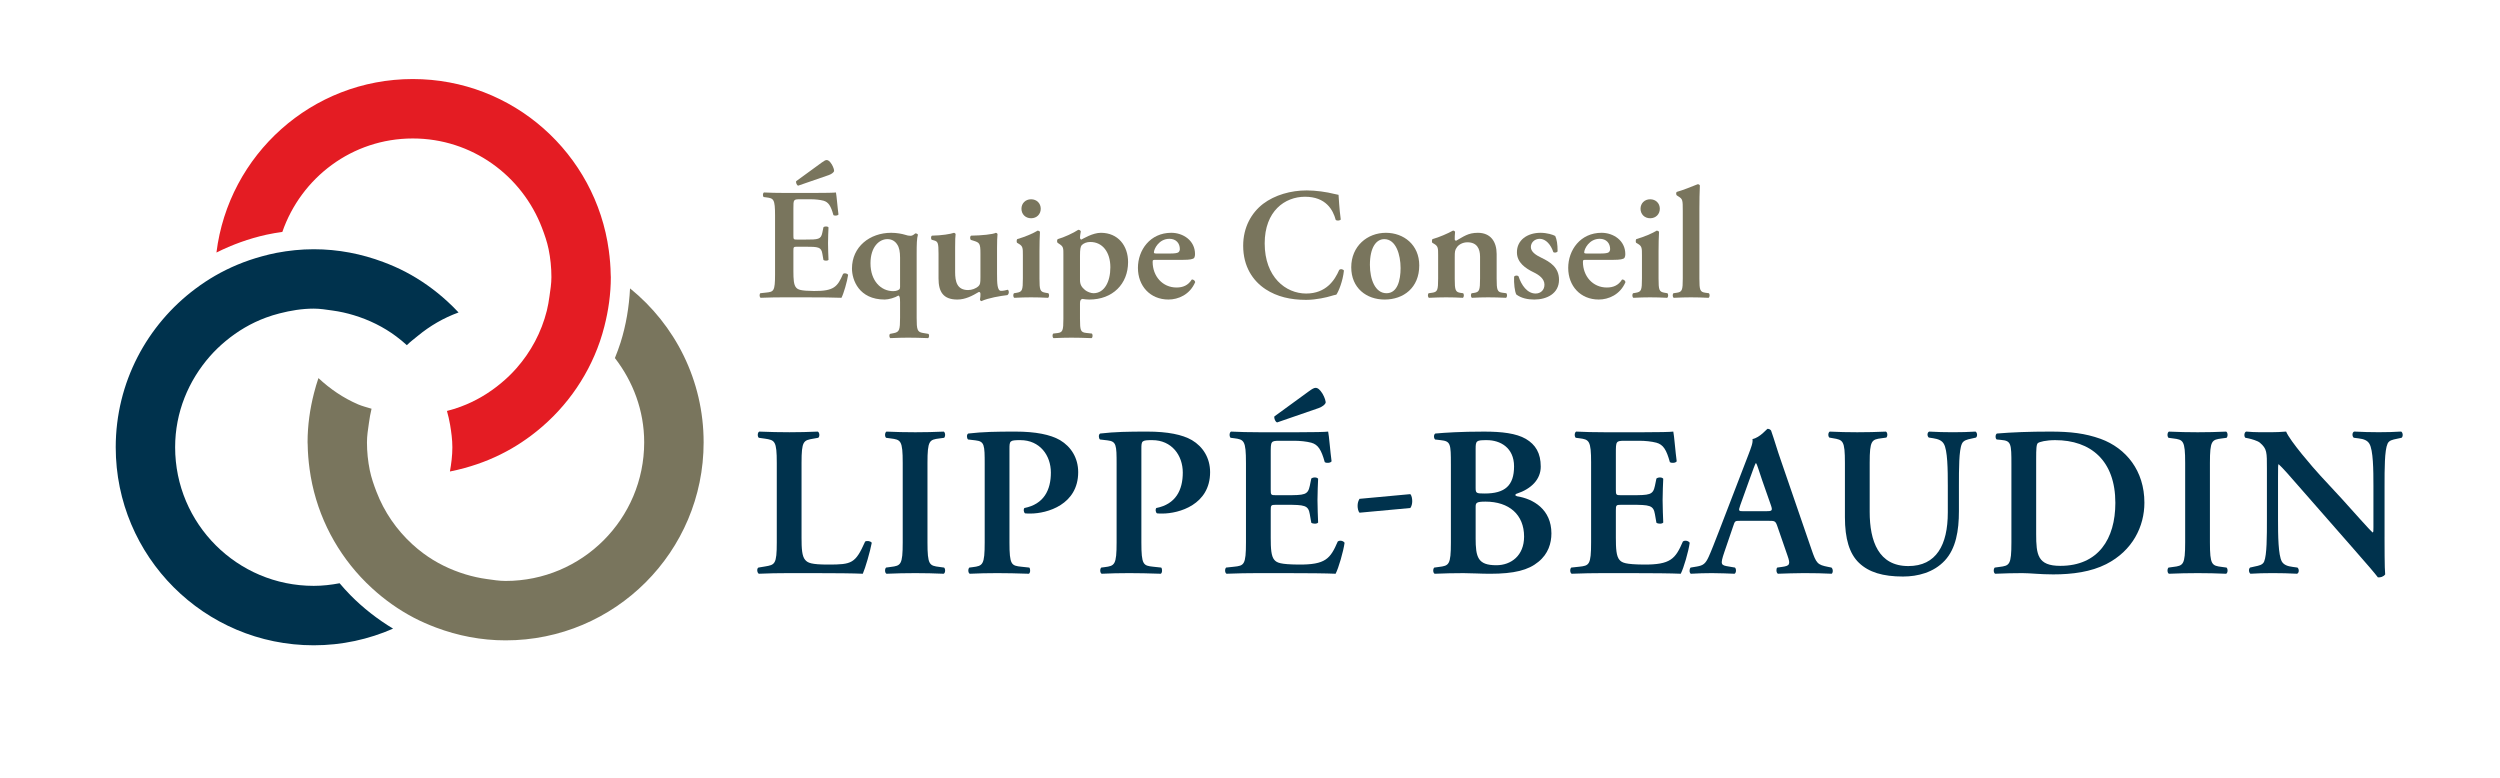 <?xml version="1.0" encoding="UTF-8"?><svg id="uuid-55d290f5-48b3-47d6-89ac-d6f222985799" xmlns="http://www.w3.org/2000/svg" width="225" height="70" viewBox="0 0 225 70"><rect width="225" height="70" fill="none"/><g><g><path d="M72.139,48.411c0,.961,.039,1.652,.327,1.979,.229,.268,.538,.421,2.074,.421,2.134,0,2.441-.096,3.324-2.074,.192-.096,.499-.039,.595,.115-.153,.807-.576,2.267-.807,2.785-.807-.038-2.459-.057-4.611-.057h-1.997c-.981,0-1.94,.019-2.748,.057-.153-.076-.21-.46-.038-.556l.576-.096c.903-.154,1.077-.174,1.077-2.171v-7.146c0-1.999-.174-2.056-1.077-2.191l-.538-.076c-.134-.096-.134-.48,.039-.558,.961,.039,1.825,.058,2.709,.058,.844,0,1.709-.019,2.555-.058,.172,.078,.192,.462,.038,.558l-.423,.076c-.903,.154-1.075,.192-1.075,2.191v6.743Z" fill="#00324d"/><path d="M83.473,48.815c0,2.036,.172,2.095,1.075,2.209l.423,.058c.135,.135,.115,.48-.038,.556-.846-.038-1.711-.057-2.555-.057s-1.748,.019-2.594,.057c-.154-.076-.172-.421-.039-.556l.423-.058c.903-.114,1.077-.172,1.077-2.209v-7.146c0-2.036-.174-2.095-1.077-2.21l-.423-.057c-.134-.135-.115-.48,.039-.558,.846,.039,1.709,.058,2.594,.058,.844,0,1.709-.019,2.555-.058,.153,.078,.172,.423,.038,.558l-.423,.057c-.903,.115-1.075,.174-1.075,2.21v7.146Z" fill="#00324d"/><path d="M88.623,41.784c0-1.748-.019-2.056-.826-2.152l-.673-.078c-.134-.134-.134-.46,.019-.537,1.345-.154,2.498-.174,4.246-.174,1.825,0,3.15,.27,4.014,.769,1,.595,1.634,1.613,1.634,2.882,0,2.92-2.786,3.726-4.303,3.726-.174,0-.327,0-.481-.018-.134-.115-.153-.366-.057-.481,1.748-.345,2.383-1.613,2.383-3.189,0-1.556-1-2.92-2.748-2.92-.96,0-.979,.057-.979,.807v8.396c0,2.036,.172,2.095,1.075,2.191l.712,.076c.114,.135,.096,.48-.039,.556-1.134-.038-1.999-.057-2.843-.057s-1.711,.019-2.479,.057c-.154-.076-.172-.421-.039-.556l.307-.039c.903-.115,1.077-.192,1.077-2.228v-7.031Z" fill="#00324d"/><path d="M100.495,41.784c0-1.748-.019-2.056-.826-2.152l-.673-.078c-.134-.134-.134-.46,.019-.537,1.345-.154,2.498-.174,4.246-.174,1.825,0,3.15,.27,4.014,.769,1,.595,1.634,1.613,1.634,2.882,0,2.92-2.786,3.726-4.303,3.726-.174,0-.327,0-.481-.018-.134-.115-.153-.366-.057-.481,1.748-.345,2.383-1.613,2.383-3.189,0-1.556-1-2.92-2.748-2.92-.96,0-.979,.057-.979,.807v8.396c0,2.036,.172,2.095,1.075,2.191l.712,.076c.114,.135,.096,.48-.039,.556-1.134-.038-1.999-.057-2.843-.057s-1.711,.019-2.479,.057c-.154-.076-.172-.421-.039-.556l.307-.039c.903-.115,1.077-.192,1.077-2.228v-7.031Z" fill="#00324d"/><path d="M112.137,41.668c0-2.036-.174-2.114-1.077-2.228l-.307-.039c-.134-.135-.115-.48,.039-.558,.73,.039,1.633,.058,2.479,.058h3.669c1.23,0,2.344-.019,2.593-.058,.078,.327,.193,1.844,.309,2.671-.078,.154-.462,.192-.615,.076-.309-1.114-.597-1.575-1.211-1.747-.441-.115-1.018-.174-1.537-.174h-1.287c-.826,0-.826,.039-.826,1.134v3.246c0,.501,.019,.519,.46,.519h.922c1.672,0,1.96-.018,2.134-.844l.134-.654c.154-.135,.519-.135,.615,.019-.018,.519-.057,1.21-.057,1.921,0,.73,.039,1.402,.057,2.017-.096,.135-.46,.135-.615,.019l-.134-.768c-.135-.807-.462-.846-2.134-.846h-.922c-.441,0-.46,.039-.46,.519v2.44c0,.981,.039,1.672,.327,1.999,.231,.268,.556,.403,2.171,.421,2.44,.019,2.862-.517,3.534-2.074,.172-.135,.499-.076,.615,.115-.115,.807-.538,2.267-.807,2.785-.846-.038-2.498-.057-4.746-.057h-2.189c-.846,0-2.018,.019-2.882,.057-.154-.076-.174-.421-.039-.556l.711-.076c.903-.096,1.077-.154,1.077-2.191v-7.146Zm2.804-3.651c-.153-.038-.288-.345-.249-.537l3.111-2.267c.289-.211,.462-.307,.597-.307,.192,0,.384,.134,.633,.537,.193,.327,.307,.712,.27,.826-.076,.154-.27,.327-.634,.462l-3.728,1.287Z" fill="#00324d"/><path d="M126.929,44.472c.115,.115,.172,.385,.172,.634,0,.231-.057,.462-.172,.615l-4.573,.423c-.115-.115-.172-.403-.172-.615,0-.25,.057-.442,.172-.634l4.573-.423Z" fill="#00324d"/><path d="M130.579,41.784c0-1.844-.019-2.075-.922-2.171l-.499-.058c-.135-.134-.135-.441,.018-.537,.865-.078,2.267-.174,4.381-.174,1.613,0,2.9,.154,3.765,.654,.883,.519,1.345,1.287,1.345,2.498,0,1.134-.826,1.997-2.171,2.44-.076,.019-.115,.076-.115,.115,0,.038,.039,.076,.154,.114,1.459,.231,3.092,1.173,3.092,3.344,0,.883-.288,1.844-1.171,2.555-.903,.75-2.171,1.075-4.362,1.075-.844,0-1.651-.057-2.381-.057-.846,0-1.748,.019-2.594,.057-.154-.076-.172-.421-.039-.556l.423-.058c.903-.114,1.077-.172,1.077-2.209v-7.031Zm2.228,2.113c0,.499,.057,.519,.826,.519,1.805,0,2.632-.711,2.632-2.44,0-1.691-1.249-2.363-2.44-2.363-.961,0-1.018,.038-1.018,.807v3.477Zm0,4.515c0,1.748,.192,2.459,1.864,2.459,1.326,0,2.497-.865,2.497-2.575,0-1.979-1.345-3.15-3.477-3.15-.844,0-.883,.115-.883,.499v2.767Z" fill="#00324d"/><path d="M143.2,41.668c0-2.036-.174-2.114-1.077-2.228l-.307-.039c-.135-.135-.115-.48,.039-.558,.73,.039,1.633,.058,2.479,.058h3.669c1.23,0,2.344-.019,2.594-.058,.076,.327,.192,1.844,.306,2.671-.076,.154-.46,.192-.615,.076-.306-1.114-.595-1.575-1.21-1.747-.441-.115-1.018-.174-1.537-.174h-1.287c-.826,0-.826,.039-.826,1.134v3.246c0,.501,.019,.519,.46,.519h.922c1.672,0,1.96-.018,2.134-.844l.134-.654c.154-.135,.519-.135,.615,.019-.019,.519-.057,1.21-.057,1.921,0,.73,.038,1.402,.057,2.017-.096,.135-.46,.135-.615,.019l-.134-.768c-.135-.807-.462-.846-2.134-.846h-.922c-.441,0-.46,.039-.46,.519v2.44c0,.981,.039,1.672,.327,1.999,.229,.268,.556,.403,2.171,.421,2.44,.019,2.862-.517,3.534-2.074,.172-.135,.499-.076,.615,.115-.115,.807-.538,2.267-.807,2.785-.846-.038-2.498-.057-4.746-.057h-2.189c-.846,0-2.018,.019-2.882,.057-.154-.076-.174-.421-.039-.556l.711-.076c.903-.096,1.077-.154,1.077-2.191v-7.146Z" fill="#00324d"/><path d="M156.629,46.874c-.499,0-.48,0-.654,.519l-.787,2.305c-.384,1.134-.307,1.173,.403,1.288l.558,.096c.134,.135,.115,.48-.039,.556-.615-.038-1.249-.038-2.036-.057-.634,0-1.23,.019-1.903,.057-.134-.096-.153-.384-.018-.556l.576-.096c.558-.096,.769-.25,1.057-.885,.229-.499,.538-1.306,.942-2.344l2.632-6.839c.231-.615,.423-1.075,.364-1.402,.673-.135,1.307-.922,1.345-.922,.154,0,.25,.057,.327,.153,.307,.865,.558,1.768,.865,2.633l2.767,8.049c.441,1.287,.537,1.402,1.517,1.594l.288,.058c.153,.135,.153,.46,.019,.556-.789-.038-1.499-.057-2.498-.057-.826,0-1.672,.039-2.344,.057-.153-.096-.172-.441-.057-.556l.421-.058c.693-.096,.789-.211,.501-1.018l-.904-2.612c-.172-.519-.249-.519-.787-.519h-2.555Zm2.305-.865c.538,0,.615-.038,.462-.499l-.807-2.305c-.346-1.018-.442-1.384-.538-1.517h-.038c-.078,.134-.25,.615-.577,1.517l-.807,2.248c-.192,.556-.154,.556,.307,.556h1.997Z" fill="#00324d"/><path d="M166.043,41.668c0-2.036-.174-2.075-1.077-2.228l-.327-.058c-.134-.135-.114-.46,.039-.538,.769,.039,1.633,.058,2.479,.058,.865,0,1.729-.019,2.575-.058,.153,.078,.172,.403,.038,.538l-.421,.058c-.904,.114-1.077,.192-1.077,2.228v4.399c0,2.651,.807,4.879,3.477,4.879,2.518,0,3.554-1.901,3.554-4.822v-2.401c0-1.441-.018-3.228-.364-3.785-.172-.289-.48-.423-.961-.499l-.384-.058c-.172-.135-.153-.48,.039-.538,.652,.039,1.383,.058,2.132,.058,.807,0,1.326-.019,2.036-.058,.154,.096,.192,.403,.039,.538l-.423,.096c-.366,.076-.711,.154-.846,.462-.268,.576-.268,2.266-.268,3.785v2.285c0,1.748-.27,3.363-1.269,4.438-.999,1.077-2.44,1.441-3.765,1.441-1.807,0-3.074-.384-3.959-1.23-.864-.826-1.267-2.171-1.267-4.112v-4.879Z" fill="#00324d"/><path d="M181.027,41.784c0-1.844-.019-2.114-.922-2.191l-.403-.039c-.135-.096-.135-.441,.018-.537,1.384-.115,2.921-.174,4.804-.174,1.825,0,3.131,.154,4.533,.654,2.306,.846,3.939,2.882,3.939,5.744,0,2.132-1.057,4.323-3.44,5.533-1.363,.691-3.015,.922-4.764,.922-1.173,0-2.075-.115-2.786-.115-.73,0-1.594,.019-2.44,.057-.154-.076-.172-.421-.039-.556l.423-.058c.903-.114,1.077-.172,1.077-2.209v-7.031Zm2.228,6.281c0,1.864,.135,2.862,2.171,2.862,3.419,0,4.956-2.42,4.956-5.667,0-3.804-2.209-5.648-5.418-5.648-.807,0-1.422,.153-1.556,.268-.134,.115-.153,.519-.153,1.422v6.763Z" fill="#00324d"/><path d="M198.893,48.815c0,2.036,.172,2.095,1.075,2.209l.423,.058c.135,.135,.115,.48-.038,.556-.846-.038-1.711-.057-2.555-.057s-1.748,.019-2.594,.057c-.154-.076-.172-.421-.039-.556l.423-.058c.903-.114,1.077-.172,1.077-2.209v-7.146c0-2.036-.174-2.095-1.077-2.21l-.423-.057c-.134-.135-.115-.48,.039-.558,.846,.039,1.709,.058,2.594,.058,.844,0,1.709-.019,2.555-.058,.153,.078,.172,.423,.038,.558l-.423,.057c-.903,.115-1.075,.174-1.075,2.21v7.146Z" fill="#00324d"/><path d="M214.609,48.315c0,.576,0,2.939,.057,3.381-.154,.211-.423,.288-.654,.268-.307-.403-.864-1.056-2.248-2.632l-4.495-5.13c-1.23-1.422-1.864-2.132-2.189-2.42-.058,0-.058,.211-.058,1.23v3.746c0,1.441,.019,3.209,.346,3.785,.172,.288,.499,.423,.979,.48l.423,.058c.172,.135,.154,.499-.039,.556-.711-.038-1.459-.057-2.189-.057-.807,0-1.326,.019-1.999,.057-.153-.096-.192-.421-.038-.556l.423-.096c.364-.076,.711-.135,.844-.442,.25-.595,.25-2.267,.25-3.785v-4.554c0-1.498,.019-1.805-.634-2.362-.211-.174-.75-.327-1.018-.385l-.288-.057c-.135-.115-.115-.499,.076-.558,.73,.078,1.787,.058,2.267,.058,.403,0,.864-.019,1.326-.058,.327,.826,2.42,3.248,3.093,3.977l1.921,2.075c.807,.885,2.594,2.921,2.786,3.036,.057-.058,.057-.154,.057-.462v-3.746c0-1.441-.018-3.209-.364-3.785-.172-.289-.48-.423-.961-.481l-.441-.057c-.174-.135-.154-.499,.038-.558,.75,.039,1.46,.058,2.21,.058,.826,0,1.326-.019,2.017-.058,.153,.096,.192,.423,.039,.558l-.442,.096c-.366,.076-.691,.135-.826,.442-.268,.595-.268,2.266-.268,3.785v4.591Z" fill="#00324d"/></g><g><path d="M69.755,19.414c0-1.509-.128-1.566-.797-1.651l-.228-.029c-.1-.099-.085-.355,.028-.412,.541,.028,1.21,.042,1.837,.042h2.718c.911,0,1.737-.014,1.922-.042,.057,.242,.142,1.366,.228,1.978-.057,.114-.342,.143-.456,.057-.227-.825-.441-1.167-.896-1.295-.328-.086-.755-.128-1.139-.128h-.954c-.612,0-.612,.028-.612,.84v2.405c0,.37,.014,.384,.342,.384h.683c1.238,0,1.452-.014,1.58-.626l.1-.484c.113-.099,.384-.099,.455,.014-.014,.385-.043,.897-.043,1.424,0,.541,.029,1.039,.043,1.494-.071,.1-.342,.1-.455,.015l-.1-.57c-.1-.598-.342-.626-1.58-.626h-.683c-.328,0-.342,.028-.342,.384v1.808c0,.726,.029,1.238,.242,1.48,.171,.2,.413,.299,1.609,.314,1.807,.014,2.12-.385,2.619-1.538,.128-.099,.37-.057,.455,.086-.085,.598-.398,1.679-.598,2.064-.626-.029-1.85-.043-3.516-.043h-1.622c-.627,0-1.495,.014-2.135,.043-.114-.057-.129-.313-.029-.413l.527-.057c.669-.071,.797-.114,.797-1.623v-5.295Zm2.078-2.704c-.114-.029-.213-.257-.185-.399l2.306-1.68c.214-.156,.342-.227,.441-.227,.143,0,.285,.099,.47,.398,.142,.242,.228,.527,.199,.612-.057,.114-.199,.242-.469,.342l-2.762,.954Z" fill="#79755d"/><path d="M81.006,27.216c0-.456-.043-.598-.157-.613-.285,.185-.868,.356-1.224,.356-2.32,0-2.947-1.765-2.947-2.79,0-1.964,1.609-3.217,3.53-3.217,.513,0,.997,.1,1.225,.171,.213,.071,.355,.1,.512,.1,.142,0,.27-.071,.427-.214,.1-.014,.214,.043,.242,.114-.1,.342-.114,.826-.114,1.723v5.764c0,1.054,.057,1.267,.541,1.353l.512,.085c.1,.071,.086,.328-.028,.384-.783-.028-1.267-.042-1.794-.042-.469,0-.953,.014-1.594,.042-.114-.056-.128-.313-.028-.384l.356-.071c.484-.1,.541-.313,.541-1.367v-1.394Zm0-4.016c0-.541-.072-.925-.257-1.195-.171-.271-.455-.484-.882-.484-.74,0-1.523,.697-1.523,2.178,0,1.58,.939,2.505,2.049,2.505,.342,0,.513-.128,.57-.185,.028-.043,.043-.114,.043-.199v-2.62Z" fill="#79755d"/><path d="M89.734,24.668c0,.797,.015,1.508,.356,1.508,.199,0,.413-.042,.612-.099,.114,.071,.143,.37-.042,.484-.627,.071-1.723,.256-2.335,.541-.071-.015-.114-.072-.128-.143,.028-.171,.057-.384,.043-.526-.015-.114-.057-.157-.143-.157-.598,.356-1.224,.683-1.936,.683-1.281,0-1.693-.711-1.693-1.893v-2.22c0-.997-.057-1.111-.413-1.21l-.2-.057c-.085-.071-.085-.328,.029-.37,.854-.015,1.665-.143,1.979-.257,.071,.015,.128,.057,.142,.128-.029,.171-.043,.513-.043,1.21v2.192c0,.84,.157,1.623,1.167,1.623,.328,0,.698-.128,.94-.356,.142-.142,.171-.27,.171-.797v-2.149c0-.911-.086-.968-.627-1.139l-.227-.071c-.1-.071-.1-.327,.014-.384,.954-.015,1.95-.114,2.235-.257,.071,.015,.128,.057,.142,.128-.028,.271-.043,.684-.043,1.21v2.378Z" fill="#79755d"/><path d="M93.553,25.066c0,1.053,.057,1.196,.541,1.281l.256,.043c.1,.1,.086,.356-.028,.413-.527-.029-1.011-.043-1.537-.043-.47,0-.954,.014-1.495,.043-.114-.057-.128-.313-.028-.413l.256-.043c.484-.085,.541-.228,.541-1.281v-2.092c0-.641,0-.812-.356-1.025l-.171-.1c-.043-.057-.043-.256,.014-.327,.74-.214,1.452-.527,1.851-.769,.085,.014,.156,.043,.199,.114-.029,.47-.043,1.153-.043,1.737v2.462Zm-1.622-6.277c0-.484,.355-.854,.868-.854s.868,.37,.868,.854-.356,.854-.868,.854-.868-.37-.868-.854Z" fill="#79755d"/><path d="M95.705,22.974c0-.641,.014-.769-.356-1.011l-.171-.114c-.057-.085-.057-.256,.014-.327,.57-.157,1.424-.555,1.851-.84,.114,0,.199,.057,.228,.142-.043,.256-.072,.427-.072,.555,0,.086,.043,.171,.114,.185,.185-.085,1.025-.612,1.765-.612,1.552,0,2.449,1.168,2.449,2.634,0,1.978-1.395,3.373-3.488,3.373-.171,0-.498-.028-.626-.057-.128,.029-.214,.114-.214,.399v1.395c0,1.053,.057,1.21,.556,1.267l.512,.057c.1,.099,.085,.356-.028,.412-.741-.028-1.296-.042-1.822-.042-.47,0-1.025,.014-1.595,.042-.114-.056-.128-.313-.028-.412l.37-.043c.484-.057,.541-.228,.541-1.281v-5.722Zm1.494,2.22c0,.441,.157,.655,.456,.911,.185,.157,.541,.285,.754,.285,.983,0,1.523-1.025,1.523-2.335,0-1.352-.697-2.277-1.807-2.277-.328,0-.598,.114-.769,.285-.114,.128-.157,.37-.157,.968v2.163Z" fill="#79755d"/><path d="M104.037,23.385c-.27,0-.299,.015-.299,.186,0,1.281,.883,2.305,2.149,2.305,.57,0,1.04-.185,1.367-.711,.142-.043,.299,.099,.313,.228-.484,1.138-1.537,1.565-2.406,1.565-1.651,0-2.747-1.224-2.747-2.847,0-1.608,1.096-3.16,3.004-3.16,1.053,0,2.135,.684,2.135,1.922,0,.128-.014,.214-.071,.327-.086,.129-.413,.185-.982,.185h-2.463Zm1.31-.569c.412,0,.597-.043,.697-.1,.085-.057,.142-.17,.142-.298,0-.513-.327-.926-.939-.926-.954,0-1.395,.926-1.395,1.224,0,.057,.028,.1,.199,.1h1.296Z" fill="#79755d"/><path d="M120.668,19.757c-.099,.114-.355,.128-.455,.028-.242-.897-.883-2.078-2.762-2.078-1.807,0-3.629,1.281-3.629,4.199,0,3.032,1.893,4.512,3.729,4.512,1.794,0,2.577-1.195,2.975-2.121,.128-.128,.356-.071,.427,.057-.1,.954-.484,1.894-.683,2.164-.171,.028-.342,.085-.498,.128-.313,.1-1.296,.342-2.221,.342-1.409,0-2.619-.285-3.644-.954-1.153-.754-2.021-2.05-2.021-3.914,0-1.666,.74-2.961,1.793-3.774,1.054-.797,2.491-1.209,3.929-1.209,.811,0,1.794,.142,2.463,.313,.17,.042,.27,.057,.398,.085,.029,.328,.057,1.167,.199,2.221Z" fill="#79755d"/><path d="M127.733,23.885c0,2.021-1.423,3.074-3.117,3.074-1.637,0-3.004-1.039-3.004-2.904,0-1.907,1.452-3.103,3.118-3.103,1.608,0,3.003,1.082,3.003,2.933Zm-2.946,2.505c.982,0,1.266-1.167,1.266-2.263,0-1.196-.412-2.605-1.466-2.605-.726,0-1.295,.74-1.295,2.32,0,1.295,.47,2.548,1.495,2.548Z" fill="#79755d"/><path d="M130.926,25.066c0,1.053,.057,1.224,.541,1.295l.214,.029c.099,.1,.085,.356-.029,.413-.498-.029-.982-.043-1.509-.043-.455,0-.939,.014-1.537,.043-.114-.057-.128-.313-.028-.413l.313-.043c.484-.071,.541-.228,.541-1.281v-2.092c0-.641,0-.812-.356-1.025l-.171-.1c-.043-.057-.043-.256,.014-.327,.612-.171,1.395-.513,1.851-.769,.099,0,.156,.057,.185,.114-.029,.27-.029,.541-.029,.655,0,.099,.043,.128,.128,.142,.669-.37,1.068-.712,1.95-.712,1.153,0,1.694,.798,1.694,1.908v2.206c0,1.053,.057,1.224,.541,1.281l.328,.043c.099,.1,.085,.356-.029,.413-.598-.029-1.082-.043-1.608-.043-.47,0-.954,.014-1.452,.043-.114-.057-.128-.313-.029-.413l.214-.029c.484-.071,.541-.242,.541-1.295v-1.964c0-.726-.285-1.296-1.139-1.296-.441,0-.797,.228-.939,.442-.186,.256-.2,.384-.2,.911v1.907Z" fill="#79755d"/><path d="M136.467,26.504c-.142-.271-.227-.997-.199-1.609,.086-.114,.299-.128,.399-.028,.256,.797,.783,1.551,1.537,1.551,.441,0,.797-.299,.797-.797,0-.526-.47-.868-.968-1.11-.74-.356-1.509-.883-1.509-1.794-.014-1.11,.94-1.765,2.121-1.765,.584,0,1.125,.171,1.324,.285,.142,.299,.214,.74,.214,1.381-.043,.114-.285,.156-.385,.071-.213-.655-.669-1.196-1.224-1.196-.455,0-.797,.328-.797,.74s.413,.712,.954,.968c.768,.371,1.58,.854,1.58,1.979,0,1.238-1.096,1.779-2.221,1.779-.583,0-1.167-.114-1.623-.455Z" fill="#79755d"/><path d="M142.762,23.385c-.27,0-.299,.015-.299,.186,0,1.281,.883,2.305,2.149,2.305,.57,0,1.04-.185,1.367-.711,.142-.043,.299,.099,.313,.228-.484,1.138-1.537,1.565-2.406,1.565-1.651,0-2.747-1.224-2.747-2.847,0-1.608,1.096-3.16,3.004-3.16,1.053,0,2.135,.684,2.135,1.922,0,.128-.014,.214-.071,.327-.086,.129-.413,.185-.982,.185h-2.463Zm1.31-.569c.412,0,.597-.043,.697-.1,.085-.057,.142-.17,.142-.298,0-.513-.327-.926-.939-.926-.954,0-1.395,.926-1.395,1.224,0,.057,.028,.1,.199,.1h1.296Z" fill="#79755d"/><path d="M149.27,25.066c0,1.053,.057,1.196,.541,1.281l.256,.043c.1,.1,.086,.356-.028,.413-.527-.029-1.011-.043-1.537-.043-.47,0-.954,.014-1.495,.043-.114-.057-.128-.313-.028-.413l.256-.043c.484-.085,.541-.228,.541-1.281v-2.092c0-.641,0-.812-.356-1.025l-.171-.1c-.043-.057-.043-.256,.014-.327,.74-.214,1.452-.527,1.851-.769,.085,.014,.156,.043,.199,.114-.029,.47-.043,1.153-.043,1.737v2.462Zm-1.622-6.277c0-.484,.355-.854,.868-.854s.868,.37,.868,.854-.356,.854-.868,.854-.868-.37-.868-.854Z" fill="#79755d"/><path d="M151.45,18.96c0-.954-.014-1.04-.37-1.267l-.156-.1c-.086-.057-.1-.285,0-.327,.555-.157,1.295-.456,1.864-.684,.086-.014,.171,.043,.2,.114-.029,.57-.043,1.452-.043,2.064v6.306c0,1.053,.057,1.21,.541,1.281l.313,.043c.1,.1,.085,.356-.029,.413-.583-.029-1.067-.043-1.594-.043-.47,0-.953,.014-1.537,.043-.114-.057-.128-.313-.029-.413l.299-.043c.484-.071,.541-.228,.541-1.281v-6.106Z" fill="#79755d"/></g><g><path d="M25.41,20.874c1.692-4.883,6.282-8.412,11.741-8.412,5.322,0,9.833,3.347,11.626,8.04,.238,.623,.46,1.255,.596,1.921,.166,.812,.254,1.653,.254,2.515,0,.594-.094,1.162-.175,1.734-.061,.438-.131,.868-.237,1.29-.489,1.953-1.438,3.706-2.726,5.172-.431,.491-.898,.937-1.4,1.355-1.079,.898-2.293,1.621-3.634,2.116-.4,.148-.81,.275-1.229,.381,.112,.41,.213,.819,.283,1.244,.109,.662,.204,1.329,.204,2.022,0,.748-.094,1.472-.22,2.184,.45-.085,.889-.196,1.326-.315,1.5-.407,2.92-.999,4.236-1.76,.603-.349,1.18-.734,1.735-1.149,2.845-2.124,5.031-5.068,6.206-8.493,.152-.442,.282-.892,.399-1.349,.364-1.42,.579-2.9,.579-4.433,0-.071-.01-.14-.011-.211-.009-.739-.072-1.464-.168-2.179-1.17-8.71-8.613-15.433-17.644-15.433-9.094,0-16.582,6.816-17.671,15.615,1.412-.707,2.915-1.254,4.496-1.605,.471-.105,.951-.181,1.434-.251Z" fill="#e41c23"/><path d="M56.704,25.958c-.087,1.684-.364,3.318-.85,4.863-.15,.477-.328,.941-.513,1.402,1.628,2.108,2.636,4.718,2.636,7.587,0,6.89-5.585,12.475-12.475,12.475-.577,0-1.128-.094-1.683-.17-.662-.09-1.299-.233-1.924-.423-1.387-.422-2.67-1.054-3.806-1.899-.336-.25-.658-.515-.966-.797-1.426-1.302-2.544-2.914-3.246-4.75-.238-.623-.46-1.255-.596-1.921-.166-.812-.254-1.653-.254-2.515,0-.594,.094-1.162,.175-1.734,.061-.438,.131-.868,.237-1.29-.407-.128-.825-.226-1.213-.393-1.331-.573-2.524-1.39-3.567-2.365-.152,.442-.282,.892-.399,1.349-.364,1.42-.579,2.9-.579,4.433,0,.071,.01,.14,.011,.211,.009,.739,.072,1.464,.168,2.179,.503,3.742,2.161,7.109,4.612,9.74,.321,.345,.656,.676,1.004,.995,1.138,1.044,2.404,1.946,3.785,2.668,.637,.333,1.3,.62,1.979,.876,1.951,.734,4.056,1.154,6.264,1.154,9.843,0,17.822-7.979,17.822-17.822,0-5.597-2.584-10.585-6.619-13.852Z" fill="#79755d"/><path d="M30.565,52.492c-.756,.143-1.531,.235-2.328,.235-6.89,0-12.475-5.585-12.475-12.475,0-3.153,1.208-5.999,3.138-8.196,.431-.49,.898-.937,1.4-1.355,1.079-.898,2.293-1.62,3.634-2.116,.401-.148,.81-.275,1.229-.381,.989-.252,2.007-.428,3.075-.428,.577,0,1.128,.094,1.683,.17,.662,.09,1.299,.233,1.924,.423,1.387,.422,2.67,1.054,3.806,1.9,.336,.25,.657,.515,.966,.797,.301-.306,.648-.558,.979-.832,1.09-.901,2.319-1.62,3.674-2.112-.321-.345-.656-.676-1.004-.994-1.138-1.044-2.404-1.946-3.785-2.668-.637-.333-1.3-.62-1.979-.875-1.951-.734-4.056-1.154-6.264-1.154-1.143,0-2.258,.118-3.342,.324-.45,.085-.889,.196-1.326,.315-1.5,.407-2.92,.999-4.236,1.76-.603,.349-1.18,.734-1.735,1.149-4.353,3.249-7.184,8.425-7.184,14.275,0,9.843,7.979,17.822,17.822,17.822,2.541,0,4.952-.54,7.14-1.498-1.403-.849-2.698-1.855-3.842-3.017-.337-.342-.658-.7-.969-1.067Z" fill="#00324d"/></g></g></svg>